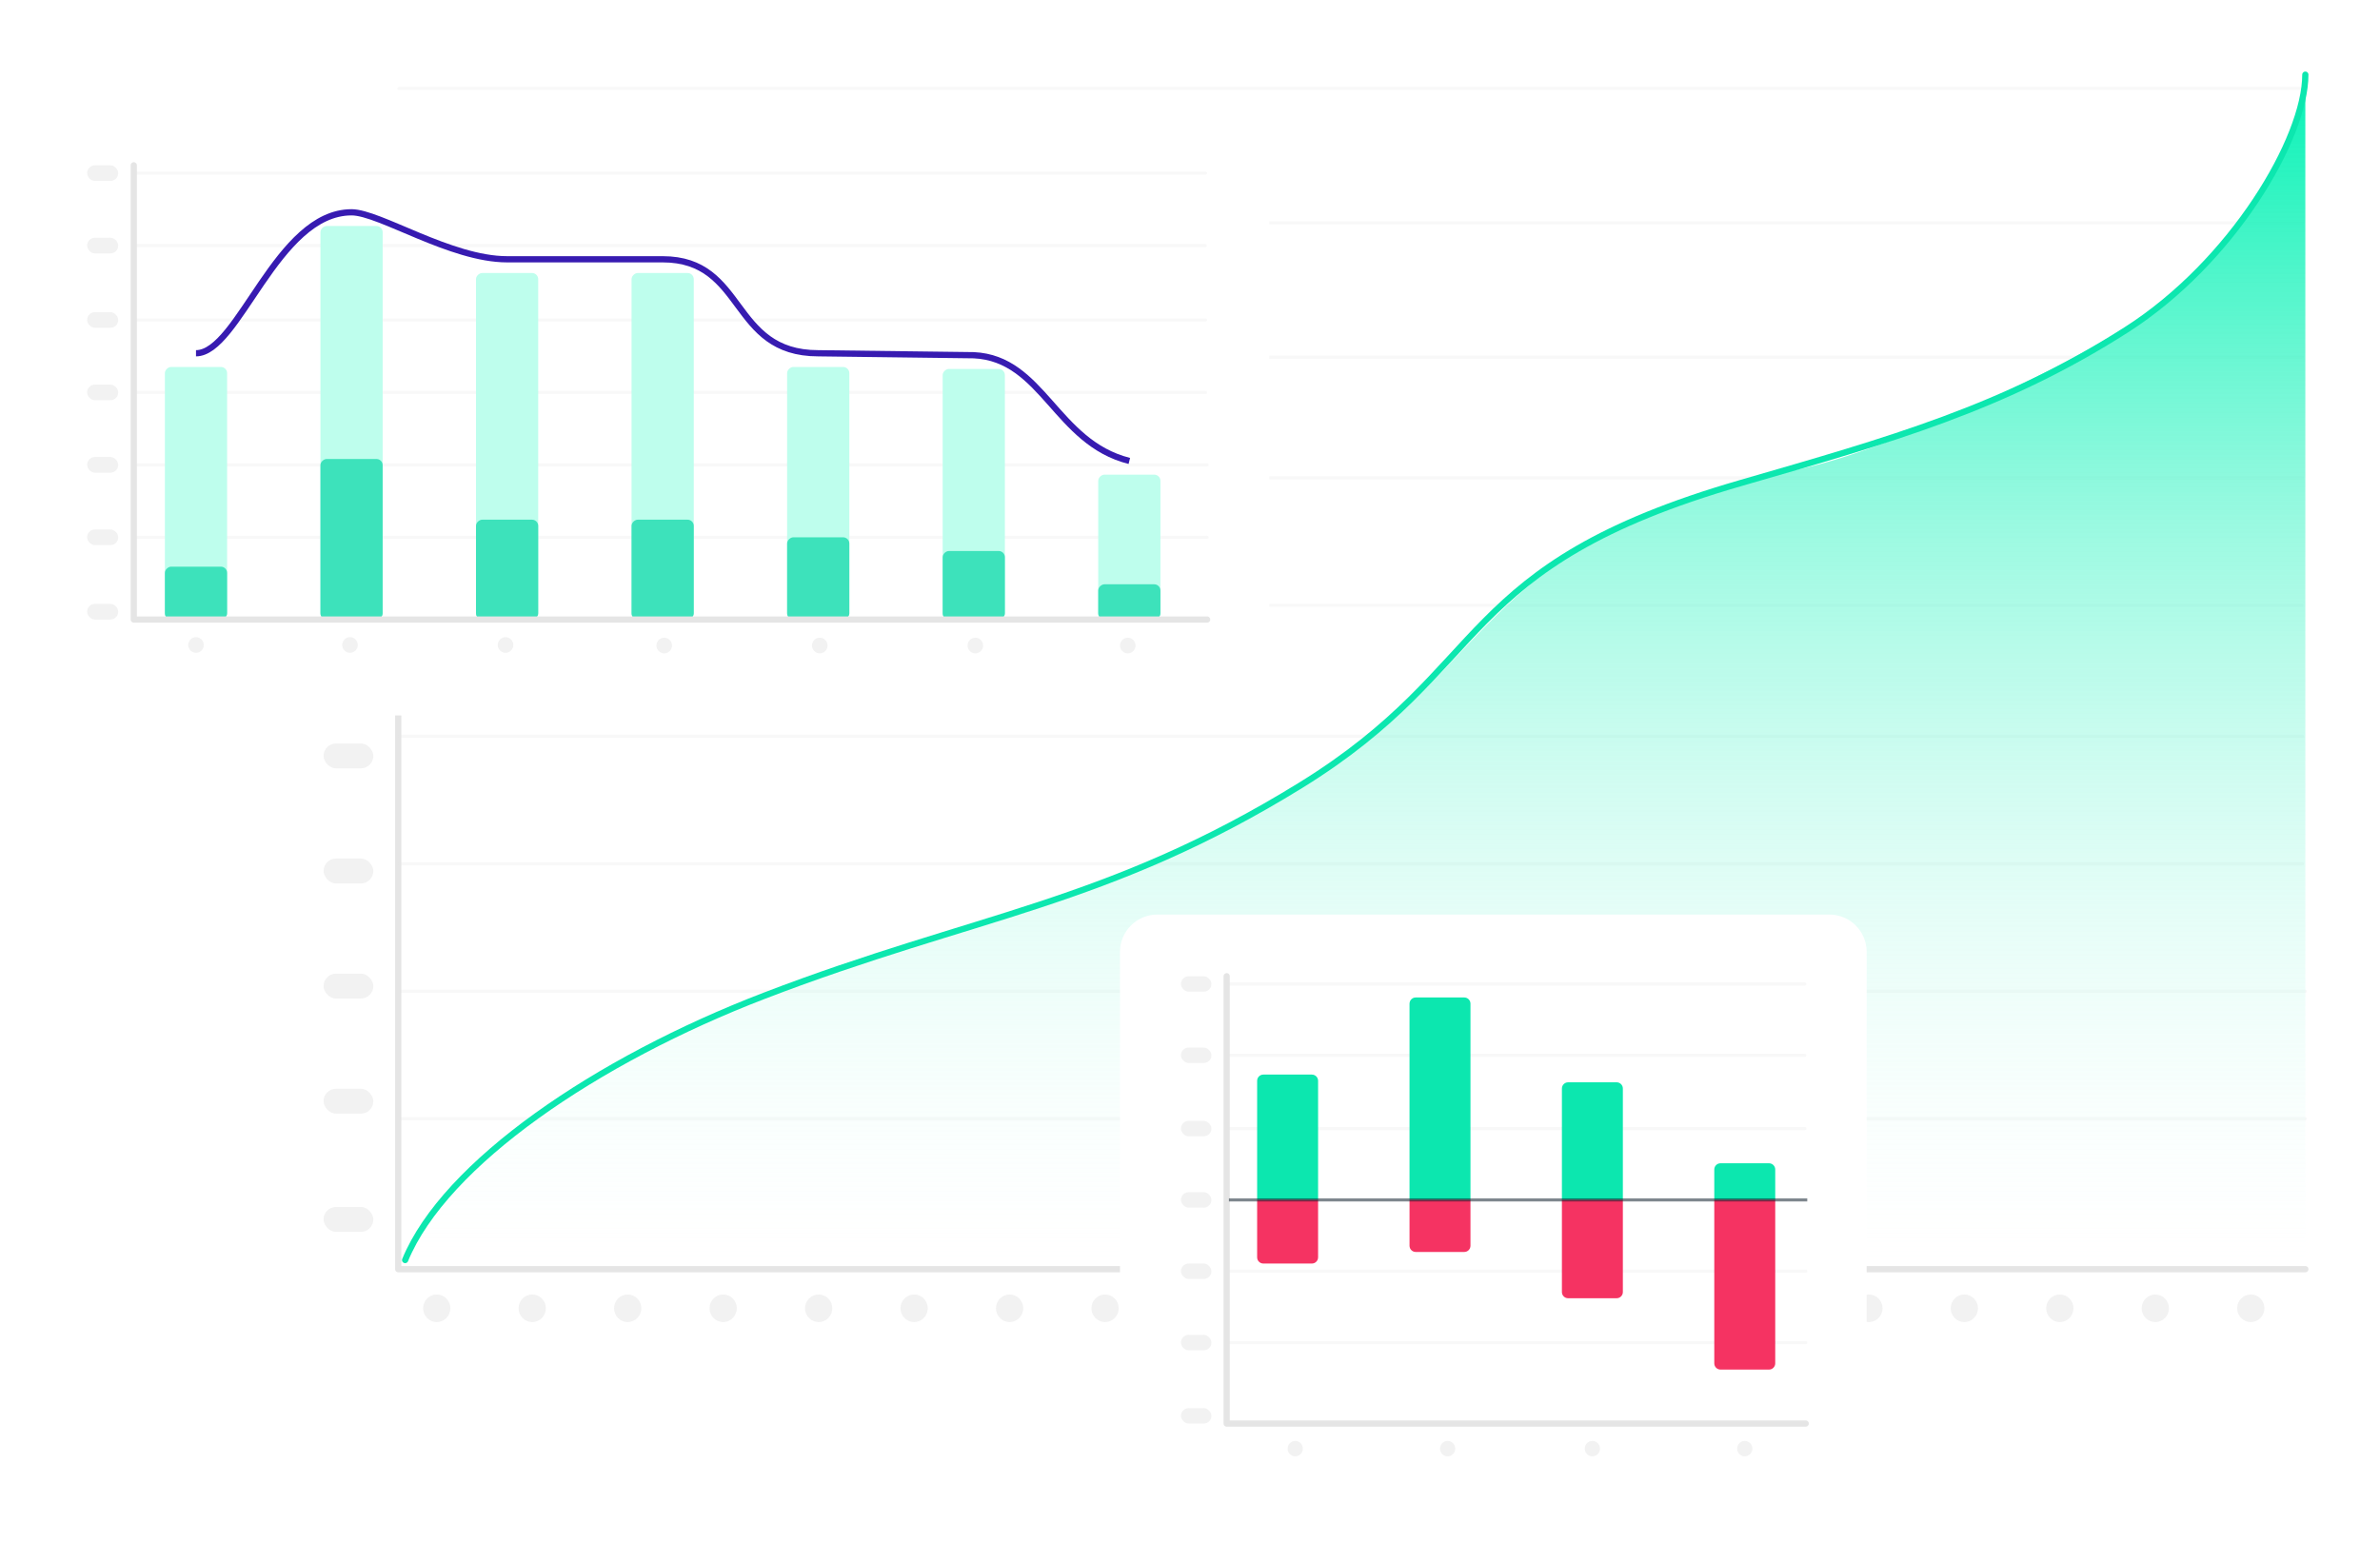 <svg width="765" height="496" viewBox="0 0 765 496" fill="none" xmlns="http://www.w3.org/2000/svg">
<path d="M80 12C80 5.373 85.373 0 92 0H753C759.627 0 765 5.373 765 12V433C765 439.627 759.627 445 753 445H92C85.373 445 80 439.627 80 433V12Z" fill="white"/>
<path d="M128 50V408H741" stroke="#E5E5E5" stroke-width="2" stroke-linecap="round" stroke-linejoin="round"/>
<g opacity="0.5">
<rect x="104" y="51" width="16" height="8" rx="4" fill="#E5E5E5"/>
<rect x="104" y="89" width="16" height="8" rx="4" fill="#E5E5E5"/>
<rect x="104" y="127" width="16" height="8" rx="4" fill="#E5E5E5"/>
<rect x="104" y="164" width="16" height="8" rx="4" fill="#E5E5E5"/>
<rect x="104" y="201" width="16" height="8" rx="4" fill="#E5E5E5"/>
<rect x="104" y="239" width="16" height="8" rx="4" fill="#E5E5E5"/>
<rect x="104" y="276" width="16" height="8" rx="4" fill="#E5E5E5"/>
<rect x="104" y="313" width="16" height="8" rx="4" fill="#E5E5E5"/>
<rect x="104" y="350" width="16" height="8" rx="4" fill="#E5E5E5"/>
<rect x="104" y="388" width="16" height="8" rx="4" fill="#E5E5E5"/>
</g>
<g opacity="0.5">
<ellipse cx="140.384" cy="420.569" rx="4.384" ry="4.431" fill="#E5E5E5"/>
<ellipse cx="171.072" cy="420.569" rx="4.384" ry="4.431" fill="#E5E5E5"/>
<ellipse cx="201.761" cy="420.569" rx="4.384" ry="4.431" fill="#E5E5E5"/>
<ellipse cx="232.449" cy="420.569" rx="4.384" ry="4.431" fill="#E5E5E5"/>
<ellipse cx="263.138" cy="420.569" rx="4.384" ry="4.431" fill="#E5E5E5"/>
<ellipse cx="293.825" cy="420.569" rx="4.384" ry="4.431" fill="#E5E5E5"/>
<ellipse cx="324.515" cy="420.569" rx="4.384" ry="4.431" fill="#E5E5E5"/>
<ellipse cx="355.202" cy="420.569" rx="4.384" ry="4.431" fill="#E5E5E5"/>
<ellipse cx="385.89" cy="420.569" rx="4.384" ry="4.431" fill="#E5E5E5"/>
<ellipse cx="416.579" cy="420.569" rx="4.384" ry="4.431" fill="#E5E5E5"/>
<ellipse cx="447.267" cy="420.569" rx="4.384" ry="4.431" fill="#E5E5E5"/>
<ellipse cx="477.956" cy="420.569" rx="4.384" ry="4.431" fill="#E5E5E5"/>
<ellipse cx="508.644" cy="420.569" rx="4.384" ry="4.431" fill="#E5E5E5"/>
<ellipse cx="539.333" cy="420.569" rx="4.384" ry="4.431" fill="#E5E5E5"/>
<ellipse cx="570.021" cy="420.569" rx="4.384" ry="4.431" fill="#E5E5E5"/>
<ellipse cx="600.71" cy="420.569" rx="4.384" ry="4.431" fill="#E5E5E5"/>
<ellipse cx="631.398" cy="420.569" rx="4.384" ry="4.431" fill="#E5E5E5"/>
<ellipse cx="662.087" cy="420.569" rx="4.384" ry="4.431" fill="#E5E5E5"/>
<ellipse cx="692.777" cy="420.569" rx="4.384" ry="4.431" fill="#E5E5E5"/>
<ellipse cx="723.464" cy="420.569" rx="4.384" ry="4.431" fill="#E5E5E5"/>
</g>
<g opacity="0.5">
<path opacity="0.5" d="M128.219 28.432H740.091" stroke="#E5E5E5" stroke-linecap="round" stroke-linejoin="round"/>
<path opacity="0.5" d="M128.219 71.633H740.091" stroke="#E5E5E5" stroke-linecap="round" stroke-linejoin="round"/>
<path opacity="0.5" d="M128.219 114.836H740.091" stroke="#E5E5E5" stroke-linecap="round" stroke-linejoin="round"/>
<path opacity="0.5" d="M128.219 153.606H740.091" stroke="#E5E5E5" stroke-linecap="round" stroke-linejoin="round"/>
<path opacity="0.5" d="M128 194.594H739.872" stroke="#E5E5E5" stroke-linecap="round" stroke-linejoin="round"/>
<path opacity="0.5" d="M128.219 236.686H740.091" stroke="#E5E5E5" stroke-linecap="round" stroke-linejoin="round"/>
<path opacity="0.5" d="M128.219 277.671H740.091" stroke="#E5E5E5" stroke-linecap="round" stroke-linejoin="round"/>
<path opacity="0.5" d="M129.127 318.658H740.999" stroke="#E5E5E5" stroke-linecap="round" stroke-linejoin="round"/>
<path opacity="0.5" d="M129.127 359.646H740.999" stroke="#E5E5E5" stroke-linecap="round" stroke-linejoin="round"/>
</g>
<path d="M250.799 318.658C193.327 338.597 143.014 375.224 130.221 406.169H741V26.216C736.441 47 732.182 60.546 704.375 89.357C683.528 110.958 607.839 144.873 578.163 150.836C476.178 171.329 482.036 213.911 419.834 252.194C360.671 288.605 319.104 294.96 250.799 318.658Z" fill="url(#paint0_linear_4295_20993)"/>
<path d="M130.221 405.061C143.014 374.026 191.73 340.805 245.728 320.072C313.224 294.156 355.871 290.839 418.074 252.445C480.277 214.05 467.163 181.983 559.569 155.267C607.462 141.42 644.139 131.166 683.528 105.972C717.457 84.271 741 44.493 741 24" stroke="#0CE7AF" stroke-width="2" stroke-linecap="round" stroke-linejoin="round"/>
<g filter="url(#filter0_d_4295_20993)">
<path d="M8 45C8 38.373 13.373 33 20 33H396C402.627 33 408 38.373 408 45V218C408 224.627 402.627 230 396 230H20C13.373 230 8 224.627 8 218V45Z" fill="white"/>
<g opacity="0.5">
<rect x="28" y="53.141" width="10" height="5.035" rx="2.518" fill="#E5E5E5"/>
<rect x="28" y="76.428" width="10" height="5.035" rx="2.518" fill="#E5E5E5"/>
<rect x="28" y="100.345" width="10" height="5.035" rx="2.518" fill="#E5E5E5"/>
<rect x="28" y="123.633" width="10" height="5.035" rx="2.518" fill="#E5E5E5"/>
<rect x="28" y="146.92" width="10" height="5.035" rx="2.518" fill="#E5E5E5"/>
<rect x="28" y="170.208" width="10" height="5.035" rx="2.518" fill="#E5E5E5"/>
<rect x="28" y="194.125" width="10" height="5.035" rx="2.518" fill="#E5E5E5"/>
</g>
<g opacity="0.5">
<ellipse cx="63" cy="207.342" rx="2.5" ry="2.518" fill="#E5E5E5"/>
<ellipse cx="112.5" cy="207.342" rx="2.5" ry="2.518" fill="#E5E5E5"/>
<ellipse cx="162.5" cy="207.342" rx="2.5" ry="2.518" fill="#E5E5E5"/>
<ellipse cx="213.5" cy="207.518" rx="2.5" ry="2.518" fill="#E5E5E5"/>
<ellipse cx="263.5" cy="207.518" rx="2.5" ry="2.518" fill="#E5E5E5"/>
<ellipse cx="313.5" cy="207.518" rx="2.5" ry="2.518" fill="#E5E5E5"/>
<ellipse cx="362.5" cy="207.518" rx="2.5" ry="2.518" fill="#E5E5E5"/>
</g>
<g opacity="0.5">
<path opacity="0.5" d="M43.123 55.658H387.488" stroke="#E5E5E5" stroke-linecap="round" stroke-linejoin="round"/>
<path opacity="0.5" d="M43 78.945H387.365" stroke="#E5E5E5" stroke-linecap="round" stroke-linejoin="round"/>
<path opacity="0.5" d="M43.123 102.862H387.488" stroke="#E5E5E5" stroke-linecap="round" stroke-linejoin="round"/>
<path opacity="0.5" d="M43.123 126.15H387.488" stroke="#E5E5E5" stroke-linecap="round" stroke-linejoin="round"/>
<path opacity="0.5" d="M43.635 149.438H388" stroke="#E5E5E5" stroke-linecap="round" stroke-linejoin="round"/>
<path opacity="0.5" d="M43.635 172.726H388" stroke="#E5E5E5" stroke-linecap="round" stroke-linejoin="round"/>
</g>
<path d="M363 148.179C339.25 142.2 335.292 115.241 313 114.192C296.854 113.982 264.25 113.562 263 113.562C234.562 113.562 239.875 83.352 213 83.352C191.5 83.352 170.708 83.352 163 83.352C144.875 83.352 122 68.246 113 68.246C88.938 68.246 76.75 113.562 63 113.562" stroke="#371BB1" stroke-width="2"/>
<rect x="203" y="199.16" width="111.403" height="20" rx="2" transform="rotate(-90 203 199.16)" fill="#BEFEED"/>
<rect x="152.998" y="199.16" width="111.403" height="20" rx="2" transform="rotate(-90 152.998 199.16)" fill="#BEFEED"/>
<rect x="152.998" y="199.16" width="32.099" height="20" rx="2" transform="rotate(-90 152.998 199.16)" fill="#3DE2BB"/>
<rect x="202.998" y="199.16" width="32.099" height="20" rx="2" transform="rotate(-90 202.998 199.16)" fill="#3DE2BB"/>
<rect x="253" y="199.16" width="81.192" height="20" rx="2" transform="rotate(-90 253 199.16)" fill="#BEFEED"/>
<rect x="253" y="199.16" width="26.434" height="20" rx="2" transform="rotate(-90 253 199.16)" fill="#3DE2BB"/>
<rect x="53" y="199.16" width="81.192" height="20" rx="2" transform="rotate(-90 53 199.16)" fill="#BEFEED"/>
<rect x="53" y="199.159" width="16.992" height="20" rx="2" transform="rotate(-90 53 199.159)" fill="#3DE2BB"/>
<rect x="103" y="199.16" width="126.508" height="20" rx="2" transform="rotate(-90 103 199.16)" fill="#BEFEED"/>
<rect x="103" y="199.16" width="51.61" height="20" rx="2" transform="rotate(-90 103 199.16)" fill="#3DE2BB"/>
<rect x="353" y="199.159" width="46.575" height="20" rx="2" transform="rotate(-90 353 199.159)" fill="#BEFEED"/>
<rect x="353" y="199.159" width="11.329" height="20" rx="2" transform="rotate(-90 353 199.159)" fill="#3DE2BB"/>
<rect x="303" y="199.16" width="80.562" height="20" rx="2" transform="rotate(-90 303 199.16)" fill="#BEFEED"/>
<rect x="303" y="199.158" width="22.029" height="20" rx="2" transform="rotate(-90 303 199.158)" fill="#3DE2BB"/>
<path d="M43 53.141V199.16H388" stroke="#E5E5E5" stroke-width="2" stroke-linecap="round" stroke-linejoin="round"/>
</g>
<g filter="url(#filter1_d_4295_20993)">
<path d="M360 306C360 299.373 365.373 294 372 294H588C594.627 294 600 299.373 600 306V476C600 482.627 594.627 488 588 488H372C365.373 488 360 482.627 360 476V306Z" fill="white"/>
<g opacity="0.5">
<rect x="379.592" y="313.834" width="9.796" height="4.958" rx="2.479" fill="#E5E5E5"/>
<rect x="379.592" y="336.767" width="9.796" height="4.958" rx="2.479" fill="#E5E5E5"/>
<rect x="379.592" y="360.319" width="9.796" height="4.958" rx="2.479" fill="#E5E5E5"/>
<rect x="379.592" y="383.253" width="9.796" height="4.958" rx="2.479" fill="#E5E5E5"/>
<rect x="379.592" y="406.186" width="9.796" height="4.958" rx="2.479" fill="#E5E5E5"/>
<rect x="379.592" y="429.118" width="9.796" height="4.958" rx="2.479" fill="#E5E5E5"/>
<rect x="379.592" y="452.671" width="9.796" height="4.958" rx="2.479" fill="#E5E5E5"/>
</g>
<g opacity="0.5">
<ellipse cx="416.326" cy="465.686" rx="2.449" ry="2.479" fill="#E5E5E5"/>
<ellipse cx="465.304" cy="465.686" rx="2.449" ry="2.479" fill="#E5E5E5"/>
<ellipse cx="511.836" cy="465.686" rx="2.449" ry="2.479" fill="#E5E5E5"/>
<ellipse cx="560.816" cy="465.686" rx="2.449" ry="2.479" fill="#E5E5E5"/>
</g>
<g opacity="0.5">
<path opacity="0.5" d="M394.352 316.312H580.132" stroke="#E5E5E5" stroke-linecap="round" stroke-linejoin="round"/>
<path opacity="0.5" d="M394.285 339.245H580.065" stroke="#E5E5E5" stroke-linecap="round" stroke-linejoin="round"/>
<path opacity="0.5" d="M394.352 362.798H580.132" stroke="#E5E5E5" stroke-linecap="round" stroke-linejoin="round"/>
<path opacity="0.5" d="M394.627 408.664H580.407" stroke="#E5E5E5" stroke-linecap="round" stroke-linejoin="round"/>
<path opacity="0.5" d="M394.627 431.597H580.407" stroke="#E5E5E5" stroke-linecap="round" stroke-linejoin="round"/>
</g>
<path d="M551.02 385.731L551.02 375.955C551.02 374.851 551.915 373.955 553.02 373.955L568.611 373.955C569.716 373.955 570.611 374.851 570.611 375.955L570.611 385.731L551.02 385.731Z" fill="#0CE7AF"/>
<path d="M502.041 385.732L502.041 349.924C502.041 348.82 502.936 347.924 504.041 347.924L519.633 347.924C520.737 347.924 521.633 348.82 521.633 349.924L521.633 385.732L502.041 385.732Z" fill="#0CE7AF"/>
<path d="M504.041 417.343C502.936 417.343 502.041 416.447 502.041 415.343L502.041 385.733L521.633 385.733L521.633 415.343C521.633 416.447 520.737 417.343 519.633 417.343L504.041 417.343Z" fill="#F53362"/>
<path d="M553.02 440.275C551.915 440.275 551.02 439.38 551.02 438.275L551.02 385.732L570.611 385.732L570.611 438.275C570.611 439.38 569.716 440.275 568.611 440.275L553.02 440.275Z" fill="#F53362"/>
<path d="M404.08 385.73L404.08 347.443C404.08 346.338 404.976 345.443 406.08 345.443L421.672 345.443C422.776 345.443 423.672 346.338 423.672 347.443L423.672 385.73L404.08 385.73Z" fill="#0CE7AF"/>
<path d="M406.08 406.187C404.976 406.187 404.08 405.291 404.08 404.187L404.08 385.733L423.672 385.733L423.672 404.187C423.672 405.291 422.776 406.187 421.672 406.187L406.08 406.187Z" fill="#F53362"/>
<path d="M453.062 385.732L453.063 322.653C453.063 321.548 453.958 320.653 455.063 320.653L470.654 320.653C471.759 320.653 472.654 321.548 472.654 322.653L472.654 385.732L453.062 385.732Z" fill="#0CE7AF"/>
<path d="M455.062 402.466C453.958 402.466 453.063 401.57 453.063 400.466L453.063 385.731L472.654 385.731L472.654 400.466C472.654 401.57 471.759 402.466 470.654 402.466L455.062 402.466Z" fill="#F53362"/>
<path d="M394.285 313.834V457.63H580.408" stroke="#E5E5E5" stroke-width="2" stroke-linecap="round" stroke-linejoin="round"/>
<path opacity="0.5" d="M395.51 385.731H580.408" stroke="#01111E" stroke-linecap="square" stroke-linejoin="round"/>
</g>
<defs>
<filter id="filter0_d_4295_20993" x="0" y="25" width="416" height="213" filterUnits="userSpaceOnUse" color-interpolation-filters="sRGB">
<feFlood flood-opacity="0" result="BackgroundImageFix"/>
<feColorMatrix in="SourceAlpha" type="matrix" values="0 0 0 0 0 0 0 0 0 0 0 0 0 0 0 0 0 0 127 0" result="hardAlpha"/>
<feOffset/>
<feGaussianBlur stdDeviation="4"/>
<feComposite in2="hardAlpha" operator="out"/>
<feColorMatrix type="matrix" values="0 0 0 0 0.004 0 0 0 0 0.067 0 0 0 0 0.118 0 0 0 0.1 0"/>
<feBlend mode="normal" in2="BackgroundImageFix" result="effect1_dropShadow_4295_20993"/>
<feBlend mode="normal" in="SourceGraphic" in2="effect1_dropShadow_4295_20993" result="shape"/>
</filter>
<filter id="filter1_d_4295_20993" x="352" y="286" width="256" height="210" filterUnits="userSpaceOnUse" color-interpolation-filters="sRGB">
<feFlood flood-opacity="0" result="BackgroundImageFix"/>
<feColorMatrix in="SourceAlpha" type="matrix" values="0 0 0 0 0 0 0 0 0 0 0 0 0 0 0 0 0 0 127 0" result="hardAlpha"/>
<feOffset/>
<feGaussianBlur stdDeviation="4"/>
<feComposite in2="hardAlpha" operator="out"/>
<feColorMatrix type="matrix" values="0 0 0 0 0.004 0 0 0 0 0.067 0 0 0 0 0.118 0 0 0 0.1 0"/>
<feBlend mode="normal" in2="BackgroundImageFix" result="effect1_dropShadow_4295_20993"/>
<feBlend mode="normal" in="SourceGraphic" in2="effect1_dropShadow_4295_20993" result="shape"/>
</filter>
<linearGradient id="paint0_linear_4295_20993" x1="435.61" y1="26.216" x2="435.61" y2="406.169" gradientUnits="userSpaceOnUse">
<stop stop-color="#08F2B6"/>
<stop offset="1" stop-color="#EAFDF8" stop-opacity="0"/>
</linearGradient>
</defs>
</svg>
